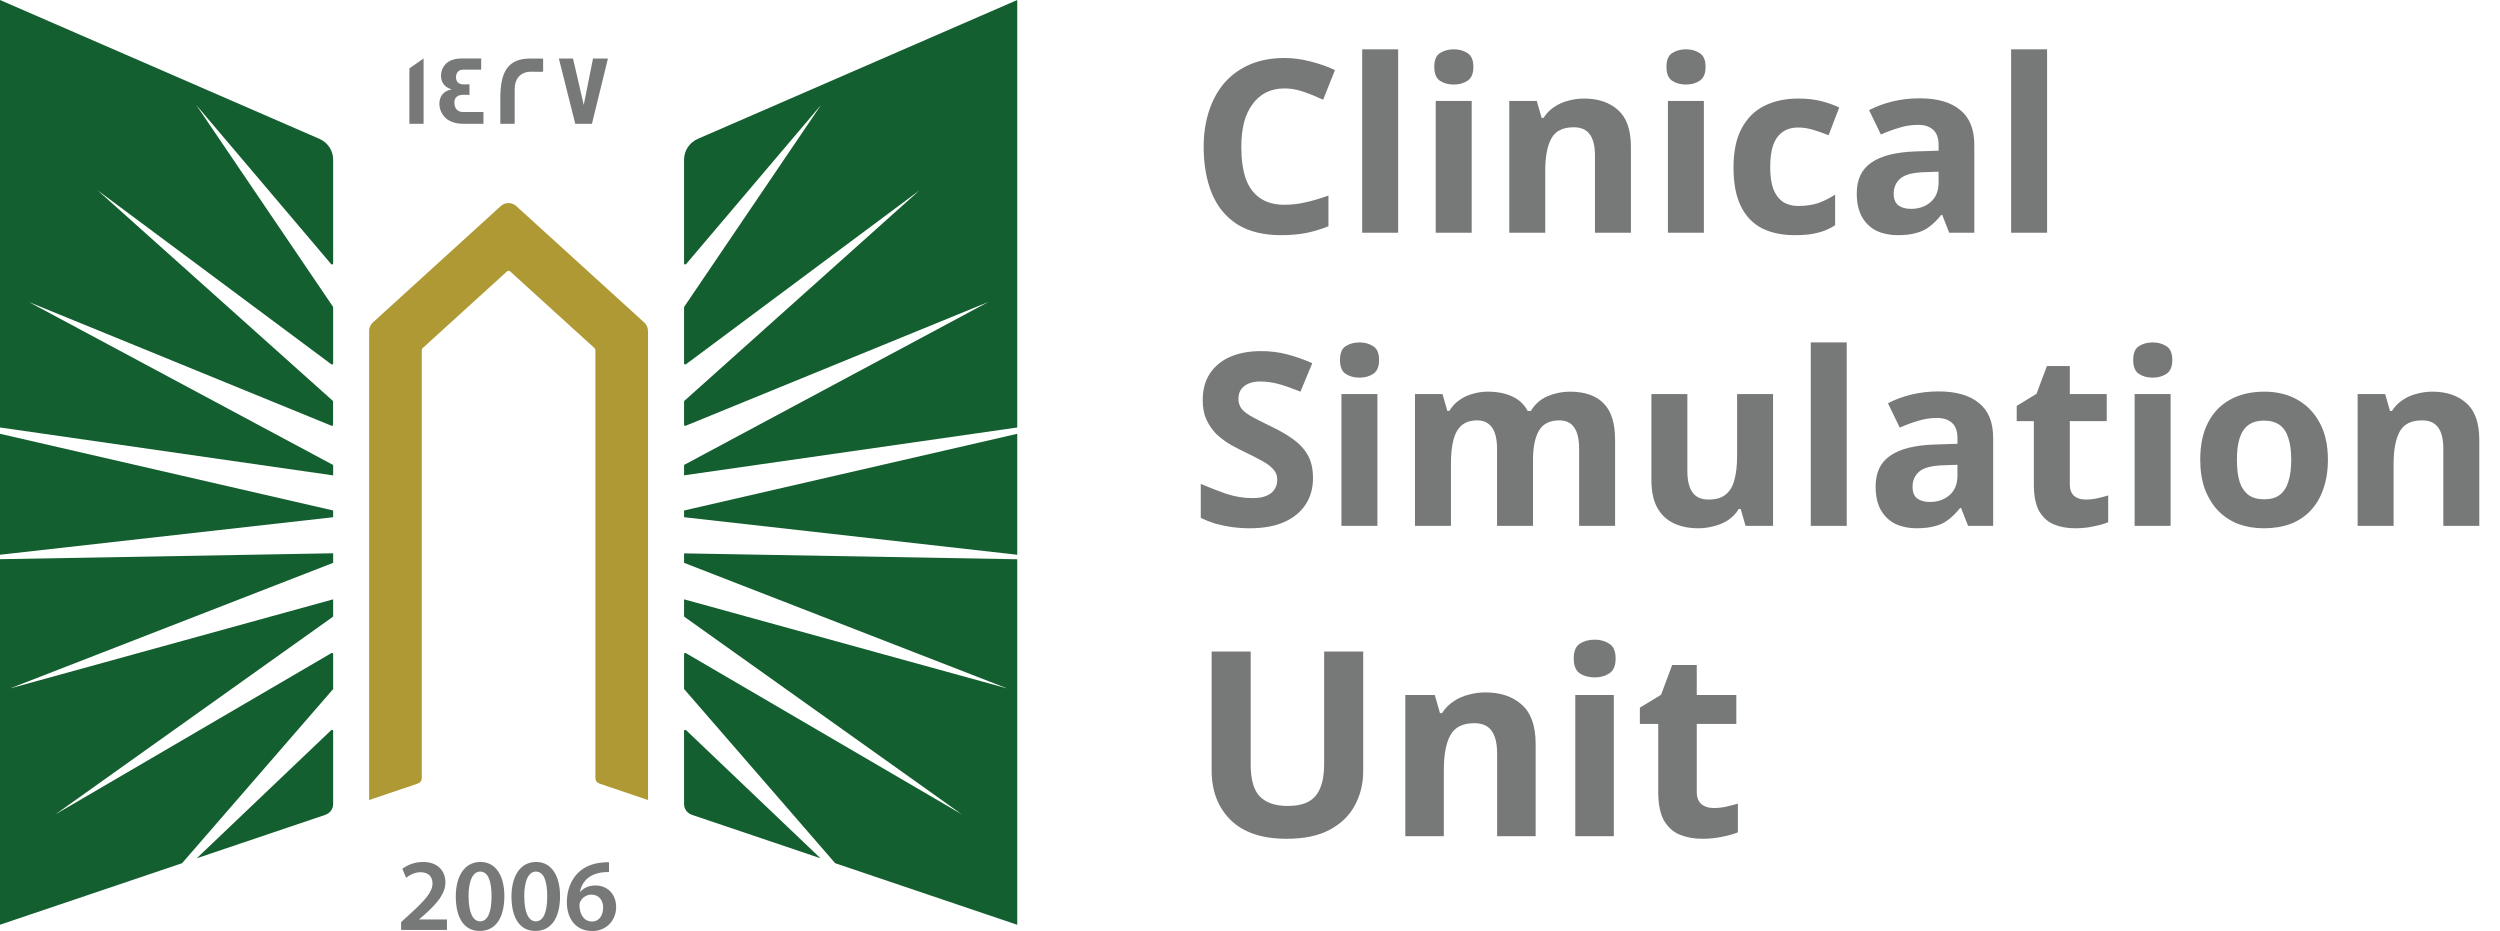 <svg width="145" height="54" viewBox="0 0 145 54" fill="none" xmlns="http://www.w3.org/2000/svg">
<path d="M19.323 32.645L0.577 39.93L19.323 34.761V35.73C19.323 35.751 19.311 35.771 19.295 35.783L3.213 47.234L19.222 37.879C19.266 37.855 19.323 37.882 19.323 37.935V39.938C19.323 39.938 19.32 39.97 19.308 39.982L10.56 50.066L0 53.634V32.433L19.323 32.09V32.645ZM19.21 42.348C19.251 42.307 19.323 42.335 19.323 42.395V46.635C19.323 46.916 19.14 47.166 18.872 47.259L11.41 49.78L19.21 42.348ZM19.323 29.608V29.999L0 32.175V25.16L19.323 29.608ZM18.535 8.057C19.011 8.266 19.323 8.737 19.323 9.256V15.277C19.323 15.337 19.247 15.365 19.206 15.317L11.382 6.09L19.311 17.787C19.313 17.79 19.323 17.812 19.323 17.823V21.077C19.323 21.129 19.262 21.161 19.218 21.129L5.66 11.037L19.3 23.245C19.302 23.248 19.319 23.274 19.319 23.293V24.633C19.319 24.681 19.271 24.709 19.227 24.693L1.676 17.518L19.323 26.97V27.573L0 24.794V0L18.535 8.057Z" fill="#135F30"/>
<path d="M37.586 19.186V46.402L34.756 45.444C34.621 45.4 34.532 45.275 34.532 45.135V20.293C34.532 20.256 34.516 20.22 34.487 20.196L29.587 15.739C29.538 15.695 29.457 15.695 29.408 15.739L24.508 20.196C24.48 20.22 24.464 20.256 24.464 20.293V45.135C24.464 45.275 24.374 45.4 24.24 45.444L21.41 46.402V19.186C21.41 19.001 21.487 18.828 21.625 18.704L29.046 11.95C29.299 11.721 29.689 11.721 29.941 11.95L37.366 18.704C37.505 18.828 37.582 19.001 37.582 19.186H37.586Z" fill="#AF9934"/>
<path d="M59.001 32.437V53.638L48.44 50.066L39.693 39.982C39.681 39.97 39.676 39.938 39.676 39.938V37.935C39.676 37.882 39.733 37.855 39.778 37.879L55.788 47.234L39.705 35.783C39.688 35.771 39.676 35.751 39.676 35.73V34.761L58.422 39.93L39.676 32.645V32.095L59.001 32.437ZM39.791 42.348L47.589 49.78L40.127 47.259C39.859 47.166 39.676 46.916 39.676 46.635V42.395C39.676 42.335 39.75 42.307 39.791 42.348ZM59.001 32.175L39.676 29.999V29.608L59.001 25.16V32.175ZM59.001 24.794L39.676 27.569V26.966L57.325 17.514L39.77 24.693C39.725 24.709 39.676 24.681 39.676 24.633V23.293C39.677 23.273 39.697 23.245 39.697 23.245L53.335 11.037L39.782 21.129C39.737 21.161 39.676 21.129 39.676 21.077V17.823C39.676 17.812 39.686 17.79 39.688 17.787L47.618 6.09L39.794 15.317C39.754 15.366 39.677 15.337 39.676 15.277V9.256C39.676 8.737 39.99 8.266 40.465 8.057L59.001 0V24.794Z" fill="#135F30"/>
<path d="M35.321 50.01V50.581C35.213 50.578 35.097 50.581 34.951 50.597C34.13 50.694 33.735 51.188 33.637 51.727H33.654C33.845 51.51 34.142 51.357 34.537 51.357C35.211 51.357 35.736 51.833 35.736 52.617C35.736 53.357 35.187 54.001 34.353 54.001C33.402 54 32.877 53.288 32.877 52.331C32.877 51.587 33.15 50.979 33.556 50.597C33.914 50.259 34.39 50.07 34.947 50.026C35.109 50.006 35.231 50.006 35.321 50.01ZM27.867 49.994C28.782 49.994 29.253 50.83 29.253 51.968C29.253 53.215 28.761 53.996 27.822 53.996C26.883 53.995 26.439 53.183 26.435 52.004C26.435 50.802 26.952 49.994 27.867 49.994ZM31.096 49.994C32.011 49.994 32.483 50.83 32.483 51.968C32.483 53.215 31.991 53.995 31.051 53.996C30.112 53.996 29.669 53.183 29.665 52.004C29.665 50.802 30.181 49.994 31.096 49.994ZM24.541 49.994C25.407 49.994 25.834 50.533 25.834 51.169C25.834 51.848 25.342 52.395 24.655 53.023L24.317 53.316V53.329H25.923V53.936H23.272L23.264 53.931V53.485L23.728 53.059C24.647 52.218 25.081 51.752 25.085 51.241C25.085 50.891 24.899 50.589 24.386 50.589C24.041 50.589 23.748 50.762 23.553 50.911L23.337 50.392C23.618 50.171 24.045 49.994 24.541 49.994ZM34.3 51.888C34.02 51.888 33.772 52.057 33.658 52.291C33.629 52.347 33.609 52.419 33.609 52.52C33.621 53.031 33.865 53.449 34.345 53.449C34.727 53.449 34.979 53.119 34.979 52.653L34.984 52.657C34.984 52.21 34.735 51.888 34.3 51.888ZM27.846 50.553C27.452 50.553 27.175 51.035 27.175 52.001L27.179 52.004C27.179 52.95 27.44 53.437 27.846 53.437C28.285 53.437 28.509 52.914 28.509 51.985C28.509 51.056 28.294 50.553 27.846 50.553ZM31.076 50.553C30.681 50.553 30.405 51.035 30.405 52.001L30.409 52.004C30.409 52.95 30.669 53.437 31.076 53.437C31.515 53.437 31.739 52.914 31.739 51.985C31.739 51.056 31.523 50.553 31.076 50.553ZM35.33 50.581L35.321 50.585V50.581C35.324 50.582 35.327 50.581 35.33 50.581Z" fill="#777978"/>
<path d="M24.569 7.18H23.744V3.966L24.569 3.391V7.18ZM27.908 4.042H26.834C26.603 4.042 26.448 4.232 26.448 4.465C26.448 4.754 26.603 4.895 26.904 4.895C26.921 4.895 26.973 4.895 27.07 4.891H27.229V5.507C27.229 5.507 27.164 5.506 27.062 5.498H26.883C26.534 5.498 26.354 5.651 26.354 5.957C26.354 6.263 26.525 6.496 26.842 6.496H28.041V7.172L28.038 7.18H26.875C26.257 7.18 25.834 6.963 25.61 6.532C25.529 6.375 25.484 6.202 25.484 6.021C25.484 5.575 25.733 5.273 26.188 5.188C26.123 5.164 26.025 5.116 25.903 5.052C25.683 4.887 25.578 4.665 25.578 4.38C25.578 4.203 25.627 4.038 25.716 3.886C25.912 3.556 26.269 3.391 26.786 3.391H27.908V4.042ZM30.758 3.395C31.226 3.395 31.47 3.394 31.502 3.402V4.159H31.498C31.498 4.159 31.437 4.167 31.328 4.167C31.21 4.167 31.035 4.159 30.807 4.159C30.116 4.159 29.851 4.653 29.851 5.156V7.18H29.018V5.703C29.018 4.203 29.429 3.395 30.758 3.395ZM33.857 6.086L34.394 3.395H35.26L34.333 7.18H33.365L32.414 3.395H33.235L33.857 6.086Z" fill="#777978"/>
<path d="M74.502 5.128C74.101 5.128 73.742 5.208 73.424 5.366C73.117 5.525 72.855 5.754 72.641 6.052C72.426 6.342 72.263 6.696 72.15 7.116C72.048 7.536 71.996 8.008 71.996 8.53C71.996 9.24 72.081 9.846 72.249 10.35C72.426 10.845 72.701 11.223 73.075 11.484C73.448 11.746 73.924 11.876 74.502 11.876C74.913 11.876 75.319 11.83 75.721 11.736C76.131 11.643 76.575 11.512 77.05 11.344V13.122C76.612 13.3 76.178 13.43 75.749 13.514C75.319 13.598 74.838 13.64 74.306 13.64C73.28 13.64 72.43 13.43 71.758 13.01C71.096 12.581 70.606 11.984 70.288 11.218C69.971 10.444 69.812 9.543 69.812 8.516C69.812 7.76 69.915 7.07 70.121 6.444C70.326 5.81 70.624 5.264 71.016 4.806C71.418 4.349 71.908 3.994 72.487 3.742C73.075 3.49 73.746 3.364 74.502 3.364C74.997 3.364 75.492 3.43 75.987 3.56C76.49 3.682 76.971 3.85 77.428 4.064L76.743 5.786C76.369 5.609 75.991 5.455 75.609 5.324C75.235 5.194 74.867 5.128 74.502 5.128ZM81.093 13.5H79.007V2.86H81.093V13.5ZM85.358 5.856V13.5H83.272V5.856H85.358ZM84.322 2.86C84.63 2.86 84.896 2.935 85.12 3.084C85.344 3.224 85.456 3.49 85.456 3.882C85.456 4.265 85.344 4.531 85.12 4.68C84.896 4.83 84.63 4.904 84.322 4.904C84.005 4.904 83.734 4.83 83.51 4.68C83.296 4.531 83.188 4.265 83.188 3.882C83.188 3.49 83.296 3.224 83.51 3.084C83.734 2.935 84.005 2.86 84.322 2.86ZM91.878 5.716C92.699 5.716 93.357 5.94 93.852 6.388C94.347 6.827 94.594 7.536 94.594 8.516V13.5H92.508V9.034C92.508 8.484 92.41 8.073 92.214 7.802C92.018 7.522 91.705 7.382 91.276 7.382C90.641 7.382 90.207 7.602 89.974 8.04C89.74 8.47 89.624 9.09 89.624 9.902V13.5H87.538V5.856H89.134L89.414 6.836H89.526C89.694 6.575 89.899 6.365 90.142 6.206C90.385 6.038 90.655 5.917 90.954 5.842C91.252 5.758 91.561 5.716 91.878 5.716ZM98.825 5.856V13.5H96.739V5.856H98.825ZM97.789 2.86C98.097 2.86 98.363 2.935 98.587 3.084C98.811 3.224 98.923 3.49 98.923 3.882C98.923 4.265 98.811 4.531 98.587 4.68C98.363 4.83 98.097 4.904 97.789 4.904C97.472 4.904 97.201 4.83 96.977 4.68C96.762 4.531 96.655 4.265 96.655 3.882C96.655 3.49 96.762 3.224 96.977 3.084C97.201 2.935 97.472 2.86 97.789 2.86ZM104.113 13.64C103.357 13.64 102.713 13.505 102.181 13.234C101.649 12.954 101.243 12.525 100.963 11.946C100.683 11.368 100.543 10.626 100.543 9.72C100.543 8.787 100.701 8.026 101.019 7.438C101.336 6.85 101.775 6.416 102.335 6.136C102.904 5.856 103.557 5.716 104.295 5.716C104.817 5.716 105.27 5.768 105.653 5.87C106.045 5.973 106.385 6.094 106.675 6.234L106.059 7.844C105.732 7.714 105.424 7.606 105.135 7.522C104.855 7.438 104.575 7.396 104.295 7.396C103.931 7.396 103.627 7.485 103.385 7.662C103.142 7.83 102.96 8.087 102.839 8.432C102.727 8.768 102.671 9.193 102.671 9.706C102.671 10.21 102.731 10.63 102.853 10.966C102.983 11.293 103.17 11.54 103.413 11.708C103.655 11.867 103.949 11.946 104.295 11.946C104.733 11.946 105.121 11.89 105.457 11.778C105.793 11.657 106.119 11.494 106.437 11.288V13.066C106.119 13.272 105.783 13.416 105.429 13.5C105.083 13.594 104.645 13.64 104.113 13.64ZM111.332 5.702C112.359 5.702 113.143 5.926 113.684 6.374C114.235 6.813 114.51 7.49 114.51 8.404V13.5H113.054L112.648 12.464H112.592C112.377 12.735 112.153 12.959 111.92 13.136C111.696 13.314 111.435 13.44 111.136 13.514C110.847 13.598 110.487 13.64 110.058 13.64C109.61 13.64 109.204 13.556 108.84 13.388C108.485 13.211 108.205 12.945 108 12.59C107.795 12.226 107.692 11.769 107.692 11.218C107.692 10.406 107.977 9.809 108.546 9.426C109.115 9.034 109.969 8.82 111.108 8.782L112.438 8.74V8.404C112.438 8.003 112.331 7.709 112.116 7.522C111.911 7.336 111.621 7.242 111.248 7.242C110.875 7.242 110.511 7.298 110.156 7.41C109.801 7.513 109.447 7.644 109.092 7.802L108.406 6.388C108.817 6.174 109.269 6.006 109.764 5.884C110.268 5.763 110.791 5.702 111.332 5.702ZM111.626 9.986C110.954 10.005 110.487 10.126 110.226 10.35C109.965 10.574 109.834 10.868 109.834 11.232C109.834 11.55 109.927 11.778 110.114 11.918C110.301 12.049 110.543 12.114 110.842 12.114C111.29 12.114 111.668 11.984 111.976 11.722C112.284 11.452 112.438 11.074 112.438 10.588V9.958L111.626 9.986ZM118.731 13.5H116.645V2.86H118.731V13.5Z" fill="#777978"/>
<path d="M76.154 27.728C76.154 28.316 76.01 28.83 75.721 29.268C75.431 29.707 75.011 30.048 74.46 30.29C73.919 30.524 73.257 30.64 72.472 30.64C72.127 30.64 71.787 30.617 71.451 30.57C71.124 30.524 70.806 30.458 70.499 30.374C70.2 30.281 69.915 30.169 69.644 30.038V28.064C70.121 28.27 70.611 28.461 71.115 28.638C71.628 28.806 72.136 28.89 72.641 28.89C72.986 28.89 73.261 28.844 73.466 28.75C73.681 28.657 73.835 28.531 73.928 28.372C74.031 28.214 74.082 28.032 74.082 27.826C74.082 27.574 73.994 27.36 73.817 27.182C73.648 27.005 73.42 26.842 73.13 26.692C72.841 26.534 72.51 26.366 72.136 26.188C71.903 26.076 71.651 25.946 71.38 25.796C71.11 25.638 70.849 25.446 70.597 25.222C70.354 24.989 70.153 24.709 69.995 24.382C69.836 24.056 69.757 23.664 69.757 23.206C69.757 22.609 69.892 22.1 70.162 21.68C70.442 21.251 70.835 20.924 71.338 20.7C71.852 20.476 72.454 20.364 73.144 20.364C73.667 20.364 74.162 20.425 74.629 20.546C75.105 20.668 75.599 20.84 76.112 21.064L75.427 22.716C74.969 22.53 74.558 22.385 74.195 22.282C73.831 22.18 73.457 22.128 73.075 22.128C72.813 22.128 72.589 22.17 72.403 22.254C72.216 22.338 72.071 22.455 71.969 22.604C71.875 22.754 71.829 22.931 71.829 23.136C71.829 23.37 71.898 23.57 72.038 23.738C72.178 23.897 72.388 24.051 72.668 24.2C72.948 24.35 73.299 24.527 73.719 24.732C74.232 24.975 74.666 25.227 75.02 25.488C75.385 25.75 75.665 26.058 75.861 26.412C76.056 26.767 76.154 27.206 76.154 27.728ZM79.889 22.856V30.5H77.803V22.856H79.889ZM78.853 19.86C79.161 19.86 79.427 19.935 79.651 20.084C79.875 20.224 79.987 20.49 79.987 20.882C79.987 21.265 79.875 21.531 79.651 21.68C79.427 21.83 79.161 21.904 78.853 21.904C78.536 21.904 78.265 21.83 78.041 21.68C77.827 21.531 77.719 21.265 77.719 20.882C77.719 20.49 77.827 20.224 78.041 20.084C78.265 19.935 78.536 19.86 78.853 19.86ZM91.043 22.716C91.911 22.716 92.564 22.94 93.003 23.388C93.451 23.827 93.675 24.536 93.675 25.516V30.5H91.589V26.034C91.589 25.484 91.496 25.073 91.309 24.802C91.122 24.522 90.833 24.382 90.441 24.382C89.89 24.382 89.498 24.578 89.265 24.97C89.032 25.362 88.915 25.927 88.915 26.664V30.5H86.829V26.034C86.829 25.67 86.787 25.367 86.703 25.124C86.619 24.882 86.493 24.7 86.325 24.578C86.157 24.448 85.942 24.382 85.681 24.382C85.298 24.382 84.995 24.48 84.771 24.676C84.547 24.872 84.388 25.157 84.295 25.53C84.202 25.904 84.155 26.361 84.155 26.902V30.5H82.069V22.856H83.665L83.945 23.836H84.057C84.216 23.575 84.412 23.365 84.645 23.206C84.878 23.038 85.135 22.917 85.415 22.842C85.704 22.758 85.994 22.716 86.283 22.716C86.843 22.716 87.319 22.81 87.711 22.996C88.103 23.174 88.402 23.454 88.607 23.836H88.789C89.022 23.444 89.344 23.16 89.755 22.982C90.175 22.805 90.604 22.716 91.043 22.716ZM102.837 22.856V30.5H101.241L100.961 29.52H100.849C100.69 29.782 100.485 29.996 100.233 30.164C99.99 30.323 99.72 30.44 99.421 30.514C99.122 30.598 98.814 30.64 98.497 30.64C97.956 30.64 97.48 30.542 97.069 30.346C96.658 30.15 96.341 29.847 96.117 29.436C95.893 29.026 95.781 28.494 95.781 27.84V22.856H97.867V27.322C97.867 27.864 97.965 28.274 98.161 28.554C98.357 28.834 98.67 28.974 99.099 28.974C99.528 28.974 99.86 28.876 100.093 28.68C100.336 28.484 100.504 28.2 100.597 27.826C100.7 27.453 100.751 26.996 100.751 26.454V22.856H102.837ZM107.11 30.5H105.024V19.86H107.11V30.5ZM112.426 22.702C113.452 22.702 114.236 22.926 114.778 23.374C115.328 23.813 115.604 24.49 115.604 25.404V30.5H114.148L113.742 29.464H113.686C113.471 29.735 113.247 29.959 113.014 30.136C112.79 30.314 112.528 30.44 112.23 30.514C111.94 30.598 111.581 30.64 111.152 30.64C110.704 30.64 110.298 30.556 109.934 30.388C109.579 30.211 109.299 29.945 109.094 29.59C108.888 29.226 108.786 28.769 108.786 28.218C108.786 27.406 109.07 26.809 109.64 26.426C110.209 26.034 111.063 25.82 112.202 25.782L113.532 25.74V25.404C113.532 25.003 113.424 24.709 113.21 24.522C113.004 24.336 112.715 24.242 112.342 24.242C111.968 24.242 111.604 24.298 111.25 24.41C110.895 24.513 110.54 24.644 110.186 24.802L109.5 23.388C109.91 23.174 110.363 23.006 110.858 22.884C111.362 22.763 111.884 22.702 112.426 22.702ZM112.72 26.986C112.048 27.005 111.581 27.126 111.32 27.35C111.058 27.574 110.928 27.868 110.928 28.232C110.928 28.55 111.021 28.778 111.208 28.918C111.394 29.049 111.637 29.114 111.936 29.114C112.384 29.114 112.762 28.984 113.07 28.722C113.378 28.452 113.532 28.074 113.532 27.588V26.958L112.72 26.986ZM120.959 28.974C121.192 28.974 121.416 28.951 121.631 28.904C121.846 28.858 122.06 28.802 122.275 28.736V30.29C122.051 30.384 121.771 30.463 121.435 30.528C121.108 30.603 120.749 30.64 120.357 30.64C119.9 30.64 119.489 30.566 119.125 30.416C118.77 30.267 118.486 30.01 118.271 29.646C118.066 29.273 117.963 28.76 117.963 28.106V24.424H116.969V23.542L118.117 22.842L118.719 21.232H120.049V22.856H122.191V24.424H120.049V28.106C120.049 28.396 120.133 28.615 120.301 28.764C120.469 28.904 120.688 28.974 120.959 28.974ZM125.895 22.856V30.5H123.809V22.856H125.895ZM124.859 19.86C125.167 19.86 125.433 19.935 125.657 20.084C125.881 20.224 125.993 20.49 125.993 20.882C125.993 21.265 125.881 21.531 125.657 21.68C125.433 21.83 125.167 21.904 124.859 21.904C124.542 21.904 124.271 21.83 124.047 21.68C123.833 21.531 123.725 21.265 123.725 20.882C123.725 20.49 123.833 20.224 124.047 20.084C124.271 19.935 124.542 19.86 124.859 19.86ZM135.019 26.664C135.019 27.299 134.93 27.864 134.753 28.358C134.585 28.853 134.338 29.273 134.011 29.618C133.694 29.954 133.306 30.211 132.849 30.388C132.392 30.556 131.874 30.64 131.295 30.64C130.763 30.64 130.268 30.556 129.811 30.388C129.363 30.211 128.976 29.954 128.649 29.618C128.322 29.273 128.066 28.853 127.879 28.358C127.702 27.864 127.613 27.299 127.613 26.664C127.613 25.815 127.762 25.101 128.061 24.522C128.36 23.934 128.789 23.486 129.349 23.178C129.909 22.87 130.572 22.716 131.337 22.716C132.056 22.716 132.69 22.87 133.241 23.178C133.792 23.486 134.226 23.934 134.543 24.522C134.86 25.101 135.019 25.815 135.019 26.664ZM129.741 26.664C129.741 27.168 129.792 27.593 129.895 27.938C130.007 28.274 130.18 28.531 130.413 28.708C130.646 28.876 130.95 28.96 131.323 28.96C131.696 28.96 131.995 28.876 132.219 28.708C132.452 28.531 132.62 28.274 132.723 27.938C132.835 27.593 132.891 27.168 132.891 26.664C132.891 26.16 132.835 25.74 132.723 25.404C132.62 25.068 132.452 24.816 132.219 24.648C131.986 24.48 131.682 24.396 131.309 24.396C130.758 24.396 130.357 24.588 130.105 24.97C129.862 25.344 129.741 25.908 129.741 26.664ZM141.083 22.716C141.904 22.716 142.562 22.94 143.057 23.388C143.552 23.827 143.799 24.536 143.799 25.516V30.5H141.713V26.034C141.713 25.484 141.615 25.073 141.419 24.802C141.223 24.522 140.91 24.382 140.481 24.382C139.846 24.382 139.412 24.602 139.179 25.04C138.946 25.47 138.829 26.09 138.829 26.902V30.5H136.743V22.856H138.339L138.619 23.836H138.731C138.899 23.575 139.104 23.365 139.347 23.206C139.59 23.038 139.86 22.917 140.159 22.842C140.458 22.758 140.766 22.716 141.083 22.716Z" fill="#777978"/>
<path d="M79.066 44.72C79.066 45.46 78.9 46.13 78.57 46.73C78.251 47.32 77.76 47.79 77.1 48.14C76.451 48.48 75.626 48.65 74.626 48.65C73.206 48.65 72.126 48.29 71.385 47.57C70.645 46.84 70.275 45.88 70.275 44.69V37.79H72.54V44.345C72.54 45.225 72.721 45.845 73.081 46.205C73.441 46.565 73.975 46.745 74.686 46.745C75.186 46.745 75.591 46.66 75.9 46.49C76.21 46.32 76.436 46.055 76.576 45.695C76.725 45.335 76.8 44.88 76.8 44.33V37.79H79.066V44.72ZM86.158 40.16C87.038 40.16 87.743 40.4 88.273 40.88C88.803 41.35 89.068 42.11 89.068 43.16V48.5H86.833V43.715C86.833 43.125 86.728 42.685 86.518 42.395C86.308 42.095 85.973 41.945 85.513 41.945C84.833 41.945 84.368 42.18 84.118 42.65C83.868 43.11 83.743 43.775 83.743 44.645V48.5H81.508V40.31H83.218L83.518 41.36H83.638C83.818 41.08 84.038 40.855 84.298 40.685C84.558 40.505 84.848 40.375 85.168 40.295C85.488 40.205 85.818 40.16 86.158 40.16ZM93.602 40.31V48.5H91.367V40.31H93.602ZM92.492 37.1C92.822 37.1 93.107 37.18 93.347 37.34C93.587 37.49 93.707 37.775 93.707 38.195C93.707 38.605 93.587 38.89 93.347 39.05C93.107 39.21 92.822 39.29 92.492 39.29C92.152 39.29 91.862 39.21 91.622 39.05C91.392 38.89 91.277 38.605 91.277 38.195C91.277 37.775 91.392 37.49 91.622 37.34C91.862 37.18 92.152 37.1 92.492 37.1ZM99.387 46.865C99.637 46.865 99.877 46.84 100.107 46.79C100.337 46.74 100.567 46.68 100.797 46.61V48.275C100.557 48.375 100.257 48.46 99.897 48.53C99.547 48.61 99.162 48.65 98.742 48.65C98.252 48.65 97.812 48.57 97.422 48.41C97.042 48.25 96.737 47.975 96.507 47.585C96.287 47.185 96.177 46.635 96.177 45.935V41.99H95.112V41.045L96.342 40.295L96.987 38.57H98.412V40.31H100.707V41.99H98.412V45.935C98.412 46.245 98.502 46.48 98.682 46.64C98.862 46.79 99.097 46.865 99.387 46.865Z" fill="#777978"/>
</svg>

